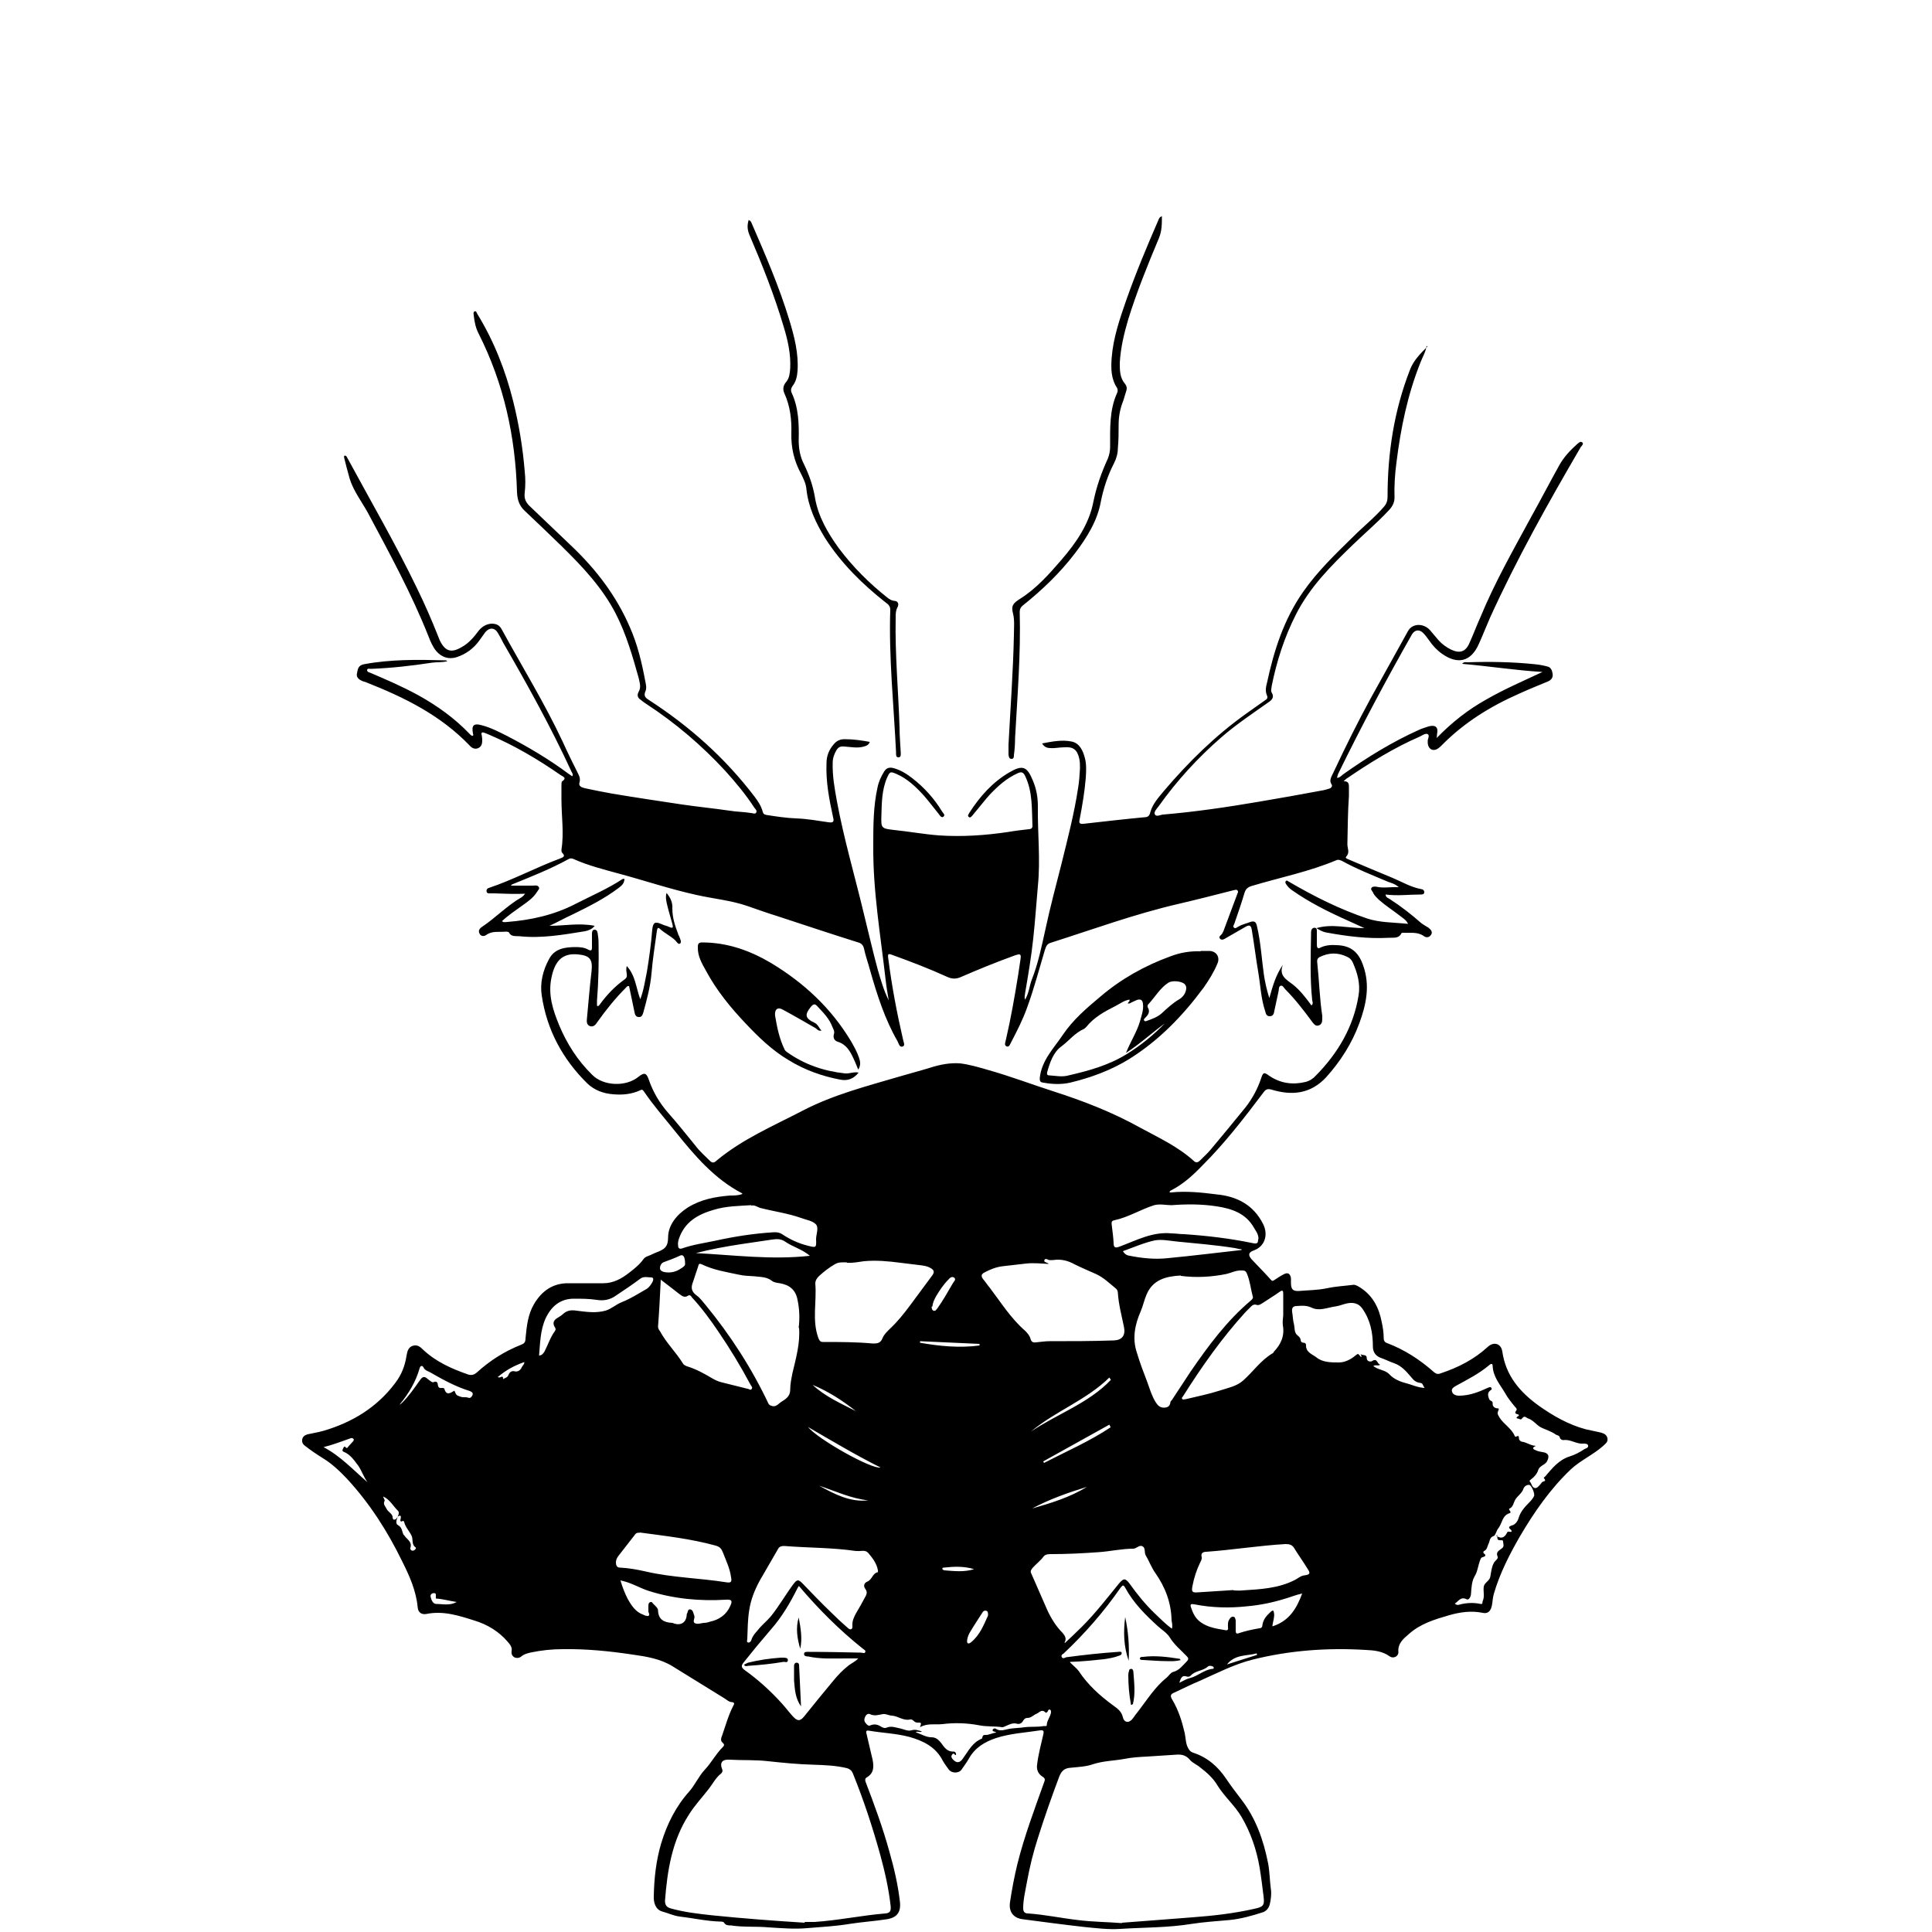 <svg viewBox="0 0 50 50" xmlns="http://www.w3.org/2000/svg" id="_レイヤー_1"><path d="m36.92,8.95c-.02.15-.1.28-.15.41-.34.84-.52,1.72-.63,2.61-.04.3-.06.61-.05.91,0,.14-.07.25-.16.34-.29.31-.61.58-.92.88-.56.54-1.11,1.09-1.47,1.8-.3.59-.5,1.21-.63,1.86,0,.05-.03.11,0,.16.08.13,0,.2-.09.26-.41.29-.83.57-1.21.9-.61.53-1.15,1.12-1.62,1.78-.05.07-.14.15-.1.22.04.07.15,0,.22,0,.82-.07,1.64-.19,2.46-.33.54-.09,1.09-.19,1.63-.29.07-.01.13-.03.2-.05.06-.02.09-.07.06-.11-.07-.11,0-.2.04-.29.31-.66.63-1.31.98-1.95.32-.58.64-1.15.96-1.73.11-.2.4-.21.57-.02.07.08.14.17.22.26.09.1.2.18.32.24.23.11.38.06.48-.17.1-.22.18-.44.28-.66.37-.9.85-1.74,1.31-2.59.25-.45.49-.91.74-1.36.12-.21.28-.38.46-.54.04-.03.08-.08.13-.04.04.04-.01.08-.04.12-.84,1.44-1.66,2.9-2.35,4.42-.1.23-.19.46-.29.68-.2.45-.54.54-.95.25-.13-.09-.24-.21-.33-.34-.05-.07-.1-.14-.16-.2-.1-.1-.22-.08-.29.04-.67,1.18-1.31,2.38-1.91,3.61-.01.03-.02.06-.03.1.07,0,.11-.05.16-.09.62-.44,1.27-.84,1.96-1.15.08-.04.17-.06.25-.09.18-.05.26.02.22.2,0,.02,0,.04-.01.1.4-.41.82-.74,1.29-1,.47-.27.96-.48,1.45-.71-.69-.04-1.38-.15-2.08-.21.05-.06.1-.04.14-.04.58-.02,1.16-.01,1.74.05.11.01.22.03.33.06.09.02.12.11.13.18.02.1-.03.17-.13.21-.24.1-.49.2-.73.31-.75.33-1.43.75-2.01,1.34-.03.03-.05.05-.08.07-.13.1-.26.04-.28-.12,0-.02,0-.04,0-.05-.01-.06.06-.15,0-.19-.06-.03-.14.03-.2.06-.67.29-1.3.68-1.9,1.09-.02.01-.04.04-.08.07.13-.01.14.07.14.14,0,.08,0,.16,0,.24-.03.42-.03.83-.04,1.25,0,.11.07.21-.03.32-.04.04.04.06.08.08.37.16.74.31,1.12.47.24.1.47.24.74.29.04,0,.08.03.08.08,0,.06-.06.06-.1.06-.3,0-.6.04-.9,0,0,.08.07.09.11.12.28.18.55.39.8.61.06.05.14.09.2.13.06.05.12.11.06.19-.05.07-.13.07-.19.02-.16-.11-.35-.07-.52-.08-.02,0-.04,0-.05.01-.07.15-.21.11-.33.12-.55.03-1.09-.04-1.63-.14-.09-.02-.16-.06-.24-.11.4-.12.8,0,1.24,0-.18-.08-.32-.15-.46-.21-.49-.22-.97-.46-1.41-.77-.06-.04-.11-.09-.15-.15-.02-.03-.04-.06-.01-.09.03-.03.05.01.08.02.65.38,1.31.71,2.02.95.33.11.69.1,1.06.14-.05-.11-.14-.15-.21-.21-.18-.14-.37-.26-.54-.41-.06-.06-.13-.12-.16-.2-.02-.04-.07-.07-.03-.12.03-.03.08-.03.13-.02.18.04.35,0,.57.01-.1-.09-.2-.11-.28-.14-.4-.17-.81-.33-1.19-.54-.05-.02-.09-.04-.14-.02-.71.3-1.47.45-2.2.67-.1.03-.15.08-.18.17-.08.27-.17.53-.26.79-.01.04-.06.09-.01.12.03.03.07-.01.11-.03.1-.06.21-.08.31-.12.12-.04.15.02.17.11.1.42.12.84.18,1.26.03.19.07.38.14.6.09-.32.17-.6.35-.86-.11.28.09.38.26.51.19.15.34.35.48.54.05-.04.03-.09.02-.13-.06-.57-.04-1.14-.03-1.71,0-.02,0-.04,0-.05,0-.05.02-.12.09-.12.07,0,.06.07.06.12,0,.11,0,.22,0,.32,0,.07.02.12.1.07.13-.06.27-.07.41-.06.37.01.57.18.69.53.18.51.08,1-.1,1.49-.19.52-.49.99-.86,1.4-.4.43-.88.48-1.41.32-.11-.03-.15-.01-.21.07-.49.65-.99,1.3-1.57,1.88-.25.26-.51.5-.83.66-.01,0-.02.02-.03.03,0,0,0,0,0,.02.01,0,.02,0,.04,0,.39-.04.78,0,1.17.05.53.05.96.27,1.21.77.14.28.04.58-.24.68-.14.05-.16.12-.05.24.16.17.33.34.49.52.04.05.07.02.1,0,.08-.05.15-.1.23-.14.11-.06.17-.02.19.1,0,.04,0,.07,0,.11,0,.17.04.23.21.22.24-.02.48-.02.72-.07.23-.05.46-.06.69-.09.06,0,.12.04.17.07.33.21.49.53.56.9.03.14.05.27.05.41,0,.07.03.11.09.13.45.17.85.43,1.21.75.06.05.11.06.18.03.45-.15.86-.36,1.21-.68.16-.15.35-.09.38.12.09.62.45,1.04.93,1.39.38.27.78.5,1.23.62.12.03.25.05.37.08.08.02.17.05.19.15.02.1-.05.14-.11.2-.26.23-.58.37-.83.6-.54.51-.96,1.12-1.33,1.75-.27.47-.52.96-.67,1.48-.03.1-.03.2-.05.3-.03.15-.11.22-.24.19-.29-.06-.58-.02-.86.06-.38.11-.75.22-1.05.49-.14.12-.29.24-.27.47,0,.11-.13.17-.22.11-.19-.14-.41-.16-.63-.17-.98-.06-1.96.01-2.92.25-.48.12-.92.35-1.37.55-.22.09-.43.2-.65.3-.1.04-.13.08-.06.19.16.27.25.56.32.86.03.14.02.28.1.41.03.05.06.08.12.1.37.12.64.36.85.67.12.18.25.35.38.52.39.5.59,1.07.71,1.68.04.22.04.44.07.66.02.13,0,.27-.03.4-.03.1-.09.17-.18.2-.28.09-.56.17-.86.2-.33.03-.66.05-.98.1-.61.1-1.23.09-1.85.13-.31.02-.62-.02-.93-.05-.53-.06-1.06-.13-1.59-.2-.25-.03-.37-.2-.33-.45.05-.33.11-.65.19-.98.18-.72.44-1.41.69-2.11.03-.07.03-.11-.04-.15-.11-.07-.16-.18-.14-.31.03-.26.1-.52.16-.78.01-.06.03-.12-.07-.11-.39.06-.78.08-1.15.2-.3.1-.55.25-.71.54-.05.09-.12.18-.18.27-.07.11-.26.11-.34,0-.05-.07-.11-.15-.15-.22-.18-.36-.51-.52-.87-.62-.34-.09-.69-.1-1.04-.16-.1-.02-.07.05-.06.1.05.21.1.43.15.64.04.19.04.36-.15.47-.05.03-.04.07-.03.11.23.6.45,1.2.62,1.82.12.42.22.85.27,1.29.03.27-.08.41-.34.45-.32.05-.64.07-.96.12-.36.06-.73.08-1.1.11-.33.03-.66,0-1-.02-.32-.03-.65,0-.97-.05-.07,0-.14,0-.18-.07-.02-.03-.06-.03-.1-.03-.36-.01-.7-.09-1.05-.13-.16-.02-.3-.09-.45-.13-.18-.05-.23-.24-.22-.41.01-.46.06-.91.19-1.35.15-.5.38-.96.73-1.35.15-.17.24-.39.4-.56.17-.18.28-.4.46-.58.04-.04.06-.07,0-.12-.06-.05-.04-.12-.01-.19.09-.26.16-.52.29-.77.03-.05.03-.08-.04-.09-.07,0-.12-.05-.18-.09-.45-.28-.91-.56-1.36-.84-.31-.19-.67-.25-1.03-.3-.6-.09-1.2-.15-1.81-.14-.28,0-.56.03-.84.09-.08.02-.16.04-.23.1-.05.04-.12.05-.18.02-.06-.04-.08-.09-.07-.16.02-.1-.04-.17-.1-.24-.23-.27-.53-.45-.86-.55-.41-.13-.81-.26-1.25-.17-.12.02-.21-.04-.22-.17-.04-.43-.21-.81-.4-1.19-.38-.78-.84-1.5-1.43-2.14-.19-.2-.39-.39-.62-.53-.16-.1-.31-.2-.45-.31-.06-.04-.1-.09-.09-.17.01-.08.07-.12.14-.14.13-.03.27-.05.41-.09.75-.22,1.39-.61,1.86-1.24.16-.21.25-.44.29-.7.02-.11.04-.22.16-.26.12-.04.2.03.27.1.33.31.73.49,1.16.64.09.03.16.01.23-.05.34-.31.72-.55,1.15-.72.08-.03.11-.07.11-.16.03-.31.06-.62.22-.89.2-.34.49-.55.91-.54.3,0,.59,0,.89,0,.25,0,.47-.12.66-.27.13-.1.27-.21.37-.35.03-.04.06-.06.11-.08.09-.03.17-.08.26-.11.17-.07.27-.13.27-.37,0-.33.23-.6.51-.78.34-.21.71-.28,1.1-.31.1,0,.21,0,.31-.04,0,0,0-.02-.01-.02-.71-.37-1.22-.97-1.71-1.58-.28-.35-.58-.69-.83-1.06-.03-.04-.05-.05-.1-.02-.22.1-.45.12-.69.1-.25-.02-.48-.1-.67-.28-.64-.63-1.05-1.39-1.18-2.28-.05-.32.03-.65.19-.94.14-.27.41-.31.69-.31.11,0,.23.01.33.07.08.04.09,0,.09-.06,0-.11,0-.22,0-.34,0-.05,0-.11.06-.12.08,0,.08.06.09.11.01.07.02.14.02.21.01.51,0,1.02-.04,1.52,0,.04,0,.09,0,.13.04.02.05-.01.07-.03.18-.25.39-.47.64-.65.06-.04.07-.08.06-.15-.01-.06-.02-.12,0-.2.23.25.24.57.35.86.09-.23.12-.47.17-.7.06-.36.11-.73.14-1.1.02-.19.07-.22.25-.14.06.03.13.04.19.07.11.05.1,0,.08-.08-.05-.19-.11-.37-.15-.56-.01-.07-.03-.14,0-.24.11.13.16.26.15.4,0,.24.07.45.15.66,0,.03.03.05.03.07.02.06.07.14.02.18-.05.03-.09-.05-.13-.09-.12-.11-.27-.18-.39-.29-.06-.06-.07,0-.08.05-.05.37-.11.74-.14,1.11-.03.34-.12.67-.21,1-.02.06-.04.13-.12.12-.08,0-.1-.07-.11-.13-.05-.22-.09-.45-.14-.67-.05-.01-.07.03-.09.05-.27.27-.51.57-.73.88-.04.06-.09.13-.18.11-.1-.03-.1-.12-.09-.2.04-.41.07-.82.12-1.23.03-.3-.04-.4-.35-.43-.4-.04-.6.16-.69.61-.09.44.04.83.2,1.22.2.48.48.92.86,1.29.29.29.87.31,1.19.05.15-.12.21-.11.27.07.11.32.28.61.51.87.24.27.46.55.69.83.11.15.25.27.38.4.06.06.11.06.17,0,.67-.56,1.47-.9,2.24-1.3.79-.41,1.65-.63,2.5-.88.27-.08.54-.15.8-.23.25-.08.51-.13.77-.11.24.03.48.1.72.17.57.16,1.12.37,1.68.55.78.25,1.53.54,2.25.94.48.26.98.49,1.39.86.06.06.11.05.17-.01.1-.1.2-.19.29-.3.3-.36.6-.72.89-1.08.17-.22.3-.46.39-.72.06-.19.08-.19.23-.08.29.19.6.23.93.15.11-.03.2-.09.27-.17.57-.58.97-1.26,1.1-2.07.05-.3-.03-.58-.15-.85-.03-.07-.08-.12-.15-.15-.23-.11-.46-.11-.69,0-.07.03-.09.08-.08.15.05.46.06.92.13,1.38,0,.03,0,.06,0,.09,0,.07-.02.14-.1.16-.07.02-.11-.03-.15-.08-.22-.3-.45-.6-.71-.86-.03-.03-.06-.1-.11-.09-.06.01-.05.09-.06.14-.04.17-.07.34-.11.51-.01.07-.03.14-.12.14-.09,0-.1-.07-.12-.14-.11-.33-.12-.68-.18-1.02-.06-.35-.1-.7-.16-1.05-.02-.15-.06-.17-.19-.09-.16.09-.31.18-.47.27-.05.03-.12.08-.17.02-.04-.06.04-.09.06-.13.02-.04.04-.07.05-.11.11-.3.23-.61.34-.91.01-.03.04-.07,0-.1-.03-.03-.07,0-.1,0-.47.12-.94.24-1.41.35-1.13.26-2.22.66-3.32,1.01-.1.03-.12.1-.15.19-.15.5-.28,1-.46,1.49-.11.31-.26.6-.41.89-.03.05-.05.14-.12.11-.07-.03-.03-.11-.02-.16.13-.56.23-1.13.32-1.69.02-.13.04-.27.06-.4.02-.14,0-.15-.13-.11-.47.17-.94.36-1.4.56-.13.06-.24.06-.37,0-.46-.21-.93-.39-1.4-.56-.13-.05-.14-.04-.12.1.09.7.22,1.39.38,2.08.01.06.06.15,0,.18-.09.04-.11-.07-.14-.13-.33-.57-.53-1.2-.71-1.83-.05-.19-.12-.38-.16-.57-.02-.09-.07-.14-.15-.16-.7-.22-1.39-.45-2.09-.68-.26-.08-.51-.17-.77-.26-.43-.15-.89-.19-1.33-.29-.68-.15-1.33-.37-2-.55-.4-.11-.8-.21-1.18-.38-.04-.02-.08-.02-.12,0-.47.26-.98.46-1.47.66,0,0-.01.01-.03.03.19,0,.37,0,.56,0,.06,0,.12-.02.16.03.04.05-.02.09-.04.13-.1.16-.25.26-.39.36-.18.13-.36.25-.52.4.05.04.09.02.14.02.62-.05,1.21-.18,1.77-.47.41-.21.83-.39,1.21-.64.01,0,.02,0,.05-.01,0,.12-.07.18-.15.24-.37.28-.79.49-1.2.69-.2.09-.39.2-.59.29.39,0,.77-.08,1.17,0-.07.09-.16.12-.25.14-.56.09-1.12.19-1.69.13-.11-.01-.22.02-.28-.1,0-.01-.05-.02-.07-.02-.18.02-.36-.03-.52.09-.06.04-.14.03-.17-.04-.04-.07,0-.13.06-.17.36-.24.66-.56,1.03-.77.03-.02.06-.05.09-.09-.27.01-.54,0-.8-.01-.04,0-.08,0-.12,0-.04,0-.07,0-.08-.06,0-.04.02-.07.06-.08.63-.21,1.22-.53,1.84-.76.07-.03.16-.05.06-.15-.02-.02-.02-.05-.02-.08.07-.43,0-.87,0-1.3,0-.12,0-.24,0-.36,0-.04,0-.1.02-.11.13-.09.02-.12-.04-.16-.59-.41-1.2-.77-1.86-1.05-.03-.01-.07-.03-.1-.04-.07-.03-.11-.02-.08.07,0,.03.01.06.01.09,0,.09,0,.18-.1.23-.09.04-.17,0-.23-.07-.75-.78-1.68-1.24-2.67-1.63-.03-.01-.06-.02-.09-.03-.1-.04-.18-.1-.15-.21.02-.09.02-.2.18-.23.7-.13,1.4-.12,2.11-.1.01,0,.02,0,.05.02-.14.04-.27.02-.4.04-.52.08-1.05.14-1.58.16-.04,0-.09-.02-.1.03,0,.05.05.06.08.07.42.18.84.36,1.24.58.49.27.95.6,1.34,1.01.02.02.03.03.05.04,0,0,.02,0,.03,0,.02-.02,0-.04,0-.06-.04-.21.02-.27.23-.21.23.06.44.17.64.27.56.29,1.1.61,1.61.99.03.02.06.04.09.06.03-.05,0-.08-.02-.12-.53-1.15-1.14-2.25-1.77-3.34-.04-.08-.08-.16-.13-.24-.08-.15-.22-.16-.33-.03-.05.07-.1.14-.15.21-.15.21-.35.36-.6.44-.2.06-.38,0-.52-.16-.09-.11-.15-.25-.2-.38-.44-1.11-1.01-2.15-1.57-3.2-.16-.29-.37-.56-.47-.88-.05-.18-.1-.36-.14-.53,0-.02-.02-.05.01-.07.05,0,.06.05.08.08.6,1.11,1.24,2.21,1.79,3.35.2.41.38.82.55,1.25.01.03.03.07.04.1.14.29.3.34.58.17.18-.1.31-.26.43-.42.09-.11.2-.17.33-.18.11,0,.2.03.26.14.53.97,1.11,1.91,1.58,2.91.13.29.27.57.41.85.03.06.05.12.03.2-.04.11.06.14.14.16.24.05.48.1.71.14.6.1,1.2.19,1.8.28.41.06.82.1,1.23.16.18.03.37.03.55.06.05,0,.11.04.14-.01.03-.05-.02-.09-.05-.13-.22-.34-.48-.65-.75-.95-.61-.66-1.29-1.24-2.04-1.73-.05-.03-.1-.07-.15-.11-.08-.05-.1-.12-.05-.21.07-.12.02-.24,0-.35-.16-.57-.32-1.13-.59-1.66-.35-.68-.86-1.22-1.4-1.75-.32-.31-.64-.62-.96-.92-.14-.13-.19-.28-.2-.48-.04-1.44-.34-2.81-.99-4.1-.08-.15-.11-.31-.13-.48,0-.03-.02-.08.02-.1.05-.02.05.03.07.06.43.7.73,1.46.93,2.26.15.6.25,1.21.3,1.82.02.18.02.37,0,.55-.02.14.02.24.12.34.37.35.73.7,1.1,1.05.63.6,1.15,1.28,1.5,2.09.2.45.31.92.4,1.4.02.09.04.19,0,.27-.05.12.02.17.1.22,1.05.68,1.97,1.5,2.73,2.5.09.12.17.24.21.39.01.05.04.07.09.08.26.04.51.08.78.09.28.01.55.06.83.1.13.02.15-.02.12-.13-.1-.46-.19-.92-.17-1.4,0-.18.06-.34.18-.48.08-.1.17-.14.29-.14.22,0,.43.03.65.07-.03.08-.08.1-.15.12-.17.05-.34.01-.51,0-.09-.01-.15.01-.2.09-.06.1-.1.21-.1.33-.01.34.05.67.11,1,.18.97.46,1.92.69,2.88.12.48.23.97.36,1.45.08.28.16.56.29.82-.03-.18-.06-.35-.08-.53-.13-1.15-.33-2.3-.32-3.47,0-.51,0-1.02.11-1.51.03-.15.09-.28.17-.41.06-.1.14-.12.25-.09.18.05.34.15.48.26.31.24.57.53.77.86.02.04.1.09.03.14-.05.03-.09-.04-.12-.08-.13-.16-.25-.32-.38-.47-.21-.23-.43-.44-.71-.56-.16-.07-.17-.06-.24.09-.14.32-.14.66-.15.99-.01.33,0,.33.33.37.39.04.77.11,1.16.14.6.04,1.2,0,1.8-.09.17-.03.35-.05.52-.07.05,0,.1-.02.1-.08-.02-.44.01-.88-.19-1.3-.05-.1-.1-.11-.19-.07-.29.13-.51.33-.72.55-.11.12-.21.25-.31.37-.05.06-.09.11-.14.17-.03.03-.06.08-.1.04-.04-.03,0-.07.02-.11.27-.42.6-.79,1.03-1.04.34-.2.46-.16.61.21.09.21.13.43.13.66-.01.69.07,1.38,0,2.07-.04.45-.07.9-.12,1.36-.05.47-.13.94-.21,1.41,0,.05-.03.1,0,.17.1-.17.11-.35.17-.51.17-.43.26-.88.36-1.33.12-.56.27-1.12.41-1.67.16-.65.33-1.3.43-1.96.03-.17.04-.35.05-.52,0-.08,0-.17-.02-.25-.05-.23-.16-.31-.39-.29-.12,0-.24.03-.36.02-.08,0-.16-.03-.21-.12.26-.05.51-.1.76-.05.21.04.3.24.35.44.04.16.03.33.02.5-.03.36-.09.72-.16,1.08-.02.09,0,.12.1.11.53-.06,1.05-.12,1.58-.17.09,0,.13-.04.15-.13.06-.22.22-.39.36-.56.63-.74,1.32-1.42,2.12-1.99.16-.11.32-.23.48-.34.05-.03.09-.06.06-.13-.05-.11-.03-.22,0-.33.18-.84.44-1.65.94-2.36.37-.53.84-.98,1.3-1.43.26-.26.55-.49.79-.77.07-.08.09-.16.09-.26,0-1.13.17-2.23.58-3.28.09-.24.27-.42.45-.6Zm-26.63,30.31c-.03.07-.06.18.01.21.11.06.1.16.14.24.01.02.03.03.04.05.07.09.19.15.14.3-.01.03.02.08.07.07.04,0,.09-.06.07-.08-.12-.08-.06-.21-.11-.31-.06-.12-.16-.22-.19-.35,0-.01-.03-.04-.03-.03-.09.05-.07-.03-.06-.06.02-.1-.03-.08-.08-.05.03-.05.05-.12,0-.16-.12-.12-.2-.28-.37-.36,0,.05.05.08.03.12-.04.08.02.13.05.19.04.09.14.12.16.21,0,.03,0,.07.04.08.04,0,.06-.03.08-.06Zm18.75,10.5c.62-.05,1.22-.09,1.82-.14.54-.04,1.07-.1,1.6-.22.24-.05.27-.09.24-.33-.03-.24-.06-.49-.1-.73-.08-.47-.23-.91-.47-1.32-.17-.29-.44-.52-.62-.81-.11-.19-.28-.34-.45-.47-.08-.07-.19-.11-.26-.19-.1-.12-.21-.15-.35-.14-.25.02-.51.03-.77.05-.19.01-.38.02-.58.06-.27.05-.55.05-.82.14-.17.06-.38.07-.58.09-.14.01-.22.07-.28.21-.2.53-.39,1.07-.56,1.61-.12.37-.21.74-.28,1.12-.04.23-.1.46-.1.69,0,.09.03.14.13.14.43.03.85.12,1.28.17.39.05.78.05,1.14.08Zm-8.22-.02c.09,0,.17,0,.26,0,.61-.04,1.22-.17,1.83-.22.13-.01.15-.07.14-.19-.05-.45-.15-.89-.27-1.33-.2-.72-.43-1.42-.71-2.11-.03-.07-.08-.11-.15-.13-.29-.07-.58-.08-.88-.09-.39-.01-.78-.05-1.16-.09-.34-.04-.67-.02-1.01-.04-.18-.01-.25.08-.18.25.02.05,0,.08-.03.11-.14.11-.21.26-.32.4-.17.22-.36.42-.51.66-.44.68-.56,1.45-.62,2.23,0,.11.04.17.15.2.36.1.72.14,1.09.18.79.08,1.58.14,2.38.19Zm9.74-16.73c-.39.02-.73.11-.89.5-.06.14-.09.29-.15.43-.15.34-.22.7-.1,1.06.08.27.18.53.28.79.06.17.11.34.21.5.05.08.11.14.21.14.1,0,.16-.04.17-.14,0-.02.02-.04.04-.06.16-.24.32-.49.48-.73.46-.67.94-1.32,1.57-1.85.03-.03.06-.06.04-.1-.05-.19-.07-.4-.15-.59-.03-.07-.06-.08-.13-.08-.15-.01-.27.06-.4.09-.39.08-.79.1-1.18.05Zm-3.43-.3c-.19-.01-.38-.03-.57-.01-.2.02-.41.05-.61.07-.17.02-.32.08-.47.16-.08.04-.1.09-.04.17.06.07.11.15.17.22.29.38.55.8.92,1.12.06.06.12.13.14.21.02.08.07.1.14.09.12-.01.23-.03.35-.03.56,0,1.11,0,1.67-.02.21-.01.3-.13.26-.34-.06-.29-.14-.59-.16-.89,0-.05-.02-.09-.06-.12-.16-.13-.31-.28-.51-.37-.18-.08-.37-.16-.55-.25-.18-.1-.36-.14-.55-.11-.05,0-.1.01-.14-.01-.03-.02-.08-.03-.09.01-.02.05.03.05.06.07.02,0,.03.02.05.02Zm-6.46,1.65c.03-.25.02-.48-.03-.72-.05-.27-.22-.39-.46-.43-.07-.01-.15-.02-.2-.06-.14-.11-.3-.1-.46-.12-.13-.01-.26-.01-.39-.04-.33-.07-.66-.12-.97-.27-.07-.03-.08,0-.09.05-.05.14-.09.28-.14.42-.05.13-.04.23.09.33.09.06.16.16.23.24.65.79,1.2,1.64,1.64,2.57.02.03.04.04.07.05.12.05.18-.05.26-.1.11-.07.23-.14.23-.31,0-.15.03-.29.06-.44.09-.38.2-.77.17-1.16Zm7.03,8.67c.09.09.17.15.22.22.23.35.54.63.88.88.11.08.22.15.26.31.03.15.17.16.26.03.05-.07.1-.14.15-.2.23-.3.43-.62.73-.86.05-.04.09-.12.16-.14.16-.04.25-.17.36-.28.04-.04.04-.08,0-.12-.15-.16-.33-.3-.45-.5-.07-.11-.2-.19-.3-.28-.33-.3-.64-.61-.85-1-.05-.09-.07-.06-.12,0-.43.62-.92,1.18-1.47,1.7-.03.02-.08.04-.05.1.03.04.07.02.11,0,.45-.06.9-.11,1.35-.14.03,0,.08-.02.09.03,0,.04-.03.06-.07.07-.13.05-.26.07-.39.09-.28.03-.57.06-.88.07Zm-5.79-10.36c-.1,0-.2-.01-.29.04-.16.09-.3.2-.43.32-.05.05-.09.11-.09.19.04.47-.09.95.08,1.41.03.07.05.1.12.1.43,0,.86,0,1.29.04.12,0,.2-.01.25-.14.04-.1.13-.18.21-.26.18-.17.34-.37.49-.57.19-.26.38-.51.57-.77.09-.11.07-.17-.06-.23-.06-.03-.12-.04-.18-.05-.19-.02-.38-.05-.57-.07-.31-.04-.62-.07-.94-.04-.15.02-.29.05-.44.04Zm5.65,9.85c.15-.14.3-.28.44-.42.35-.35.65-.74.96-1.12.12-.14.16-.14.27,0,.2.28.41.54.66.78.14.13.28.28.44.39.02-.09,0-.15-.01-.22-.01-.45-.16-.85-.42-1.22-.1-.14-.16-.31-.25-.46-.04-.07,0-.19-.08-.23-.08-.05-.16.06-.24.06-.3,0-.6.07-.9.09-.41.03-.81.05-1.22.05-.07,0-.15,0-.2.06-.08.11-.19.19-.28.29-.03.04-.07.08-.05.13.14.32.28.64.42.96.1.22.23.43.4.6.06.07.11.15.05.25Zm-6.88-1.48s-.03.04-.04.06c-.19.38-.4.74-.68,1.06-.25.29-.49.58-.72.87-.06.08-.06.12.03.19.35.25.67.54.96.86.1.11.19.23.29.34.12.13.19.13.3-.01.25-.31.5-.62.76-.93.11-.13.22-.25.36-.36.08-.07.19-.11.27-.2-.11,0-.21,0-.31,0-.33,0-.66.02-.98-.05-.05,0-.12-.01-.11-.07,0-.06.08-.05.12-.05.45,0,.9.01,1.35.02.04,0,.09.03.11-.01.03-.05-.04-.07-.07-.1-.6-.48-1.14-1.02-1.64-1.61Zm-.38-1.03c-.05,0-.12,0-.16.07-.16.28-.32.55-.48.83-.13.24-.23.49-.27.76-.04.24-.04.49-.05.74,0,.04-.03.09.03.1.04,0,.07-.04.08-.08.03-.1.1-.17.16-.24.1-.13.23-.23.34-.36.21-.26.38-.56.58-.83.1-.13.13-.13.24-.02.24.25.48.5.73.74.14.14.29.28.44.41.06.06.13.05.12-.05-.01-.13.04-.23.1-.34.08-.13.15-.26.22-.39.04-.07.08-.14.02-.22-.07-.09-.03-.17.05-.2.12-.05.13-.21.26-.24.02,0,.01-.03.01-.05-.03-.18-.14-.32-.25-.45-.08-.09-.19-.04-.28-.05-.01,0-.03,0-.04,0-.61-.09-1.22-.08-1.85-.13Zm12.91-5.96s0,0,0,0c0-.19,0-.38,0-.57,0-.08-.02-.1-.09-.05-.14.1-.29.19-.44.29-.05.03-.1.07-.16.05-.06-.02-.1,0-.14.04-.05.05-.1.1-.15.15-.61.67-1.13,1.41-1.61,2.17-.02.03-.05.05-.02.08.02.02.06,0,.09,0,.29-.07.59-.13.87-.22.21-.07.44-.11.61-.26.26-.23.46-.53.77-.71.01,0,.02-.03.03-.04.18-.19.28-.41.23-.68-.01-.08,0-.17.01-.26Zm-16.11-.92c-.02.42-.04.81-.07,1.2,0,.05.02.08.05.12.16.3.41.54.59.83.02.04.06.06.11.08.23.07.45.19.65.31.07.04.15.08.23.1.23.06.45.11.68.17.04,0,.08.05.11.01.04-.04-.01-.08-.03-.12-.25-.47-.53-.93-.83-1.37-.21-.31-.43-.61-.68-.88-.02-.03-.05-.08-.1-.05-.1.07-.17,0-.24-.05-.15-.12-.3-.23-.48-.37Zm14.82,8.03h0c.08,0,.15.01.23,0,.46-.03.93-.05,1.36-.27.08-.04.15-.11.25-.12.14-.02.16-.05.08-.17-.11-.18-.24-.36-.35-.54-.05-.08-.12-.1-.22-.1-.69.04-1.36.15-2.05.2-.09,0-.15.04-.12.14.01.06-.03.11-.05.16-.09.19-.15.38-.19.59-.03.15,0,.17.14.16.31-.02.62-.04.93-.06Zm3.61-5.82c.12.12.31.1.43.23.11.12.28.19.44.23.15.04.29.11.47.12-.05-.06-.04-.12-.11-.13-.1-.01-.17-.06-.23-.14-.13-.15-.25-.3-.45-.37-.12-.04-.23-.1-.35-.14-.13-.05-.2-.15-.2-.29,0-.35-.06-.68-.27-.98-.07-.1-.15-.14-.26-.15-.16-.01-.29.07-.44.09-.21.03-.42.13-.62.03-.13-.06-.25-.05-.38-.04-.11,0-.13.06-.12.15.02.11.02.23.05.33.02.09,0,.21.09.28.04.03.07.06.08.11,0,.04.02.08.08.08.04,0,.06.03.06.06-.01.19.17.24.27.32.16.13.38.13.58.13.16,0,.31-.08.43-.18.07-.06.07-.04.11,0,.01.02.02.04.05.03-.01-.02-.02-.05-.03-.07.04.05.16,0,.16.1,0,.11.11.1.13.09.15-.1.13.06.22.09-.07.04-.12-.01-.17.03Zm-2.96-3.27c0-.14-.07-.21-.12-.3-.21-.37-.57-.49-.96-.55-.39-.06-.78-.06-1.17-.03-.15,0-.3-.04-.45,0-.35.11-.66.31-1.03.39-.06.01-.08.04-.07.11.02.16.04.31.05.47,0,.12.03.15.16.1.43-.16.85-.39,1.34-.34.11,0,.21.02.32.02.6.04,1.19.11,1.77.23.13.03.15,0,.15-.1Zm-16.01,7.6c-.05-.01-.1,0-.13.05-.14.18-.28.36-.42.54-.04.05-.07.11-.07.17,0,.08.02.14.11.14.22.01.44.05.66.1.69.16,1.4.17,2.09.28.13.02.14-.02.12-.13-.03-.23-.13-.43-.21-.64-.04-.1-.08-.15-.19-.18-.65-.18-1.31-.25-1.97-.34Zm2.88-8.48c-.31.02-.64.02-.97.12-.41.12-.75.31-.9.75-.02.06-.03.12-.02.18,0,.06.03.09.1.07.28-.1.58-.14.86-.2.5-.11,1.01-.19,1.53-.22.08,0,.14.01.2.05.21.14.43.24.67.3.21.05.22.06.21-.17,0-.13.08-.3-.01-.39-.09-.09-.25-.11-.38-.16-.34-.12-.71-.17-1.06-.26-.07-.02-.13-.08-.23-.06Zm19.35,5.28c-.05.12-.04.11.02.22.11.17.31.28.39.47,0,.01.02.03.04.02.06-.04.07,0,.07.04,0,.05.04.08.07.09.12.01.22.1.37.11-.1.04-.09.08-.01.11.06.03.12.04.18.05.16.02.19.11.11.25-.06.09-.18.1-.22.21-.03.1-.1.18-.18.24-.02.02-.06.04-.04.06.05.05.05.15.13.17.06.01.1-.05.14-.09.02-.02.04-.06.06-.07.05-.02.1-.02.04-.09-.02-.02.01-.03.03-.05.18-.21.35-.43.64-.52.13-.04.26-.11.38-.19.04-.02.1-.03.09-.09-.01-.05-.08-.05-.12-.05-.18.02-.34-.12-.52-.09-.03,0-.08-.02-.09-.06-.01-.06-.06-.06-.1-.08-.11-.08-.24-.12-.35-.17-.15-.06-.22-.2-.37-.25-.06-.02-.09-.09-.16,0-.03.05-.08,0-.12,0-.02,0-.03-.03-.01-.04.1-.06.03-.06-.02-.08-.03-.01-.03-.04-.01-.07.04-.05.02-.07-.02-.11-.09-.11-.19-.23-.26-.36-.13-.22-.31-.42-.32-.7,0-.08-.06-.05-.09-.02-.26.22-.56.37-.85.53-.07.04-.14.08-.11.16.02.07.1.1.18.1.28,0,.52-.1.76-.21.03-.01.05-.02.07,0,.02.02.02.05,0,.06-.1.06-.09.14-.05.24.02.05.09.04.09.1-.01.1.06.14.15.14Zm-13,8.38c-.04-.06-.11-.02-.1-.08,0-.03.06-.05.08-.03.12.08.24.02.36,0,.13-.02.27-.02.39-.04.16-.02.33,0,.49-.03.03,0,.08.01.08-.02,0-.12.09-.21.11-.33,0-.03,0-.06-.02-.07-.03-.02-.05,0-.06.03-.01.02-.04.06-.06.04-.1-.1-.16,0-.23.03-.08.03-.14.11-.24.11-.05,0-.08.02-.11.07-.03.06-.09.1-.16.08-.11-.03-.2.02-.29.06-.03.01-.06.03-.09.03-.2-.03-.41-.01-.6-.05-.32-.06-.64-.07-.95-.03-.19.02-.39-.03-.58.08.04-.12.04-.12-.07-.12-.04,0-.07-.02-.09-.04-.03-.03-.06-.05-.1-.04-.17.04-.31-.09-.47-.1-.07,0-.15-.05-.23-.04-.11.02-.22.06-.34,0-.05-.02-.1.02-.12.07-.03.06-.03.12.02.17.03.04.07.08.12.05.1-.04.19-.02.28.04.05.03.1.04.14.02.12-.05.23,0,.34.02.1.02.2.08.3.05.1-.03.17,0,.27.03-.06.04-.11-.02-.16.02.14.05.27.13.4.13.13,0,.19.07.25.14.09.12.16.24.33.23.04,0,.07.04.06.09-.04.01-.05-.08-.1-.01-.03.04-.02.07.01.11.1.12.19.11.27-.01.14-.19.24-.41.48-.51.02,0,.02-.04.03-.06.01-.03.03-.04.06-.04.11.01.19-.06.31-.06Zm-9.73-3.94c.05.17.11.32.18.46.1.18.21.35.41.42.04.02.1.04.13.03.05-.03,0-.08,0-.12,0-.04,0-.09,0-.13,0-.04,0-.1.06-.11.04-.01.05.04.08.06.05.05.11.1.11.16.01.24.16.31.37.32.02,0,.04.02.06.02.16.05.29-.03.31-.2,0-.03,0-.05.02-.08.01-.04.02-.09.06-.09.05,0,.08.04.09.08.01.03.02.06.03.09.02.06-.06.16.02.19.06.03.15,0,.22-.01.05,0,.11-.01.16-.03.24-.05.43-.18.53-.41.06-.13.04-.17-.11-.16-.68.04-1.35-.02-2.01-.23-.24-.08-.46-.22-.73-.27Zm16.87,1.18c.44-.14.63-.47.77-.85-.15.03-.29.09-.43.13-.32.1-.65.17-.99.2-.46.05-.91.04-1.37-.05-.06-.01-.12-.02-.09.07.05.15.11.29.25.39.19.14.42.17.65.21.06.01.07-.03.06-.07,0-.07-.01-.14.03-.2.02-.04.05-.08.1-.08.06,0,.06.06.07.1,0,.09,0,.18,0,.27,0,.05.02.08.07.06.18-.06.36-.1.54-.13.05,0,.08-.03.08-.08.02-.15.11-.25.22-.35.06-.05.07-.03.08.03.02.1-.02.2-.04.33Zm5.79-2.35c.13.1.22.05.28-.07.01-.02.02-.04.06-.03.07.02.08-.02.03-.06-.07-.06-.02-.08.03-.1.1-.02.16-.12.18-.19.05-.17.16-.29.28-.41.05-.05.09-.1.12-.16.03-.05-.06-.28-.12-.29-.07-.01-.13.04-.15.09-.04.13-.16.19-.22.3-.04.07-.05.18-.14.22-.01,0-.03.02,0,.05.03.04.03.06,0,.07-.2.06-.19.27-.3.4-.04.05-.07.18-.11.19-.12.04-.1.14-.14.21-.03.06-.03.14-.11.18-.02,0-.03.04-.01.06.08.06.03.08-.03.1-.05.01-.05.05-.07.09-.05.14-.06.28-.14.41-.07.12-.08.29-.09.44,0,.08-.06.18-.11.15-.16-.08-.21.05-.31.11.04.04.08.04.11.03.18-.05.37-.06.56-.02.06.01.04-.04.05-.07.06-.12.01-.26.03-.38.02-.11.15-.14.17-.26.02-.11.03-.24.09-.35.03-.06.12-.11.1-.16-.06-.13.04-.16.11-.22.07-.05.03-.12.03-.17,0-.06-.06-.03-.09-.04-.07,0-.06-.06-.06-.13Zm-24.77-4.66c.08,0,.11-.06.14-.1.09-.17.15-.37.27-.53.02-.03.03-.06,0-.1-.07-.11-.03-.19.08-.25.05-.03.11-.07.15-.11.1-.08.2-.09.33-.07.25.03.49.07.75,0,.16-.05.27-.16.42-.22.23-.09.43-.22.64-.34.08-.05.12-.12.16-.19.02-.04.03-.11-.03-.11-.1,0-.2-.04-.3.04-.2.15-.41.29-.62.43-.15.11-.32.14-.5.11-.2-.03-.39-.03-.59-.03-.36,0-.59.21-.73.51-.14.31-.14.64-.17.97Zm18.18-2.73s0-.02,0-.02c-.06,0-.11-.02-.17-.03-.5-.08-1.01-.12-1.51-.17-.19-.02-.38-.06-.56-.03-.28.06-.55.18-.83.28.04.06.07.09.13.11.34.07.69.11,1.04.07.63-.06,1.27-.14,1.9-.21Zm-14.12.08c.98.05,1.95.18,2.95.07-.2-.17-.44-.23-.63-.36-.11-.08-.22-.08-.35-.06-.27.04-.54.08-.81.12-.39.06-.78.13-1.16.23Zm-7.66,3.92s.04-.03.06-.05c.17-.17.31-.37.45-.57.05-.07.1-.14.2-.05.05.04.13.11.16.09.08-.04.11.02.11.06.01.08.04.1.11.09.02,0,.05,0,.06.02.05.19.16.11.26.05.05.13.06.12.17.16.06.02.12,0,.18.02.07.03.1-.03.12-.07.02-.06-.03-.08-.07-.1-.36-.11-.69-.29-1.02-.48-.07-.04-.14-.05-.18-.13-.02-.05-.08-.06-.1.02-.1.35-.28.65-.51.93Zm-1.98,1.1c.44.23.77.59,1.14.91-.1-.14-.15-.3-.24-.43-.1-.13-.2-.29-.38-.36-.04-.02-.03-.05-.01-.08,0-.02.04-.07.05-.05.06.08.07,0,.1-.02.03-.03.06-.07.09-.1.02-.02.05-.05.03-.08-.02-.02-.05-.03-.07-.02-.23.08-.46.17-.7.23Zm12.54-.52c.26.32,1.65,1.1,1.88,1.05-.64-.32-1.26-.69-1.88-1.05Zm-3.18-4.22c0-.19-.05-.26-.14-.21-.13.06-.26.11-.4.16-.07.02-.11.09-.11.16,0,.06.06.09.11.1.15.03.3,0,.43-.09.05-.03.11-.07.11-.11Zm11.02,3s-.03-.04-.04-.06c-.6.59-1.4.87-2.03,1.4.68-.46,1.49-.73,2.07-1.34Zm-4.64-1.89s0,.09.05.1c.05.02.07-.03.1-.06.15-.21.27-.43.4-.65.02-.04.09-.09.04-.14-.06-.05-.12,0-.16.05-.12.12-.22.27-.31.42-.05.09-.09.17-.1.27Zm1.46,7.98c0-.05,0-.1-.04-.11-.05-.02-.09.01-.11.05-.1.16-.21.32-.31.49-.04.06-.07.14-.08.21,0,.03-.01.06.01.08.03.03.06,0,.08-.01.24-.19.34-.46.45-.7Zm3.17-4.87s-.02-.04-.03-.06c-.57.32-1.14.63-1.71.95,0,.01.01.03.02.04.58-.3,1.18-.56,1.72-.92Zm-.61,1.55c-.49.15-.97.32-1.42.56.49-.14.98-.29,1.42-.56Zm-2.78-3.66s0-.03,0-.04c-.51-.02-1.03-.05-1.54-.07,0,.01,0,.03,0,.04.51.09,1.03.14,1.55.07Zm-3.2,1.7c-.34-.27-.71-.51-1.12-.68.32.3.73.48,1.12.68Zm-.95,1.93c.4.22.8.43,1.27.38-.45-.05-.85-.24-1.27-.38Zm-9.92,2.92s0-.03,0-.06c0-.04.01-.08-.05-.08-.06,0-.09.04-.09.08.02.09.06.2.15.2.17,0,.34.05.53-.05-.2-.03-.36-.08-.54-.09Zm1.61-5.73c.06.04.13-.08.13.05.05-.03.12-.04.14-.11.03-.07.08-.11.16-.09.08.02.15-.03.18-.1.02-.05.07-.07.07-.14-.26.09-.48.21-.69.39Zm12.32,4.97c-.26-.08-.52-.07-.79-.04-.02,0-.04.01-.03.03,0,.03.03.03.05.04.26.02.51.05.77-.03Zm5.31,2.94c.11-.05.18-.1.27-.12.21-.05.37-.22.59-.24.02,0,.04-.01.03-.03,0-.01-.01-.03-.02-.03-.04-.02-.09-.03-.13,0-.13.12-.33.1-.45.24-.02.02-.06.03-.09.02-.14-.05-.16.05-.2.16Zm1.22-.47c.28-.09.53-.17.79-.25,0-.01,0-.03-.01-.04-.26.07-.56.02-.77.29Z"></path><path d="m22.21,27.68c-.04-.09-.07-.18-.11-.26-.09-.2-.19-.39-.42-.46-.1-.03-.12-.12-.1-.19.03-.09-.02-.14-.04-.2-.08-.21-.23-.36-.38-.52-.06-.07-.1-.08-.17,0-.17.21-.16.3.09.42.09.04.11.13.18.2-.08.02-.11-.03-.15-.06-.28-.16-.57-.33-.85-.48-.14-.08-.22,0-.2.16.05.3.11.59.24.86.01.03.04.06.07.08.45.32.95.49,1.5.55.12.01.23-.05.35-.02-.13.16-.28.22-.48.18-.47-.09-.92-.25-1.34-.51-.42-.25-.77-.59-1.1-.94-.39-.41-.75-.85-1.02-1.35-.11-.2-.23-.39-.22-.64,0-.08.03-.11.11-.11.65,0,1.24.21,1.78.53.85.51,1.56,1.17,2.07,2.02.08.14.16.28.21.43.03.09.05.17,0,.28Z"></path><path d="m31.06,24.61c.08,0,.15,0,.23,0,.18,0,.29.15.22.32-.09.22-.22.43-.36.63-.54.73-1.16,1.37-1.93,1.85-.47.29-.99.48-1.53.61-.23.05-.46.04-.68,0-.06-.01-.11-.01-.1-.13.05-.45.36-.76.59-1.1.26-.39.62-.7.98-1,.54-.46,1.15-.8,1.81-1.04.26-.1.52-.14.79-.13Zm-.92,1.88c-.33.24-.63.52-1,.76.12-.3.28-.54.36-.81.04-.15.1-.3.08-.46-.01-.11-.07-.13-.16-.1-.07.03-.13.06-.19.09-.01,0-.02,0-.04,0,0-.04.06-.05.04-.1-.14.02-.25.11-.37.17-.28.14-.55.29-.75.54-.02.02-.04.04-.06.05-.23.1-.38.3-.58.45-.21.15-.3.42-.37.67-.01.05,0,.08.05.08.17.01.34.05.51,0,.52-.12,1.03-.26,1.5-.55.37-.23.7-.5,1-.81Zm.56-.92c0-.05-.02-.08-.05-.11-.09-.07-.31-.09-.41-.03-.22.14-.35.38-.53.57-.01.02-.02.06,0,.08.06.11,0,.19-.07.26-.02.02-.05.04-.03.07.02.03.05.02.07.01.14-.05.28-.1.39-.2.14-.13.28-.26.45-.36.1-.06.17-.16.18-.28Z"></path><path d="m30.07,5.59c0,.21,0,.39-.08.58-.29.69-.57,1.38-.79,2.09-.11.37-.2.75-.22,1.13,0,.2,0,.39.14.55.04.05.05.11.03.17-.03.09-.05.17-.08.26-.08.2-.12.4-.12.62,0,.2,0,.4-.02.61,0,.14-.04.27-.1.39-.16.31-.27.64-.34.99-.09.5-.36.93-.67,1.34-.39.51-.85.95-1.35,1.35-.05.04-.08.09-.08.16.03,1.09-.06,2.18-.12,3.27,0,.15-.01.3-.03.44,0,.04,0,.1-.06.1-.07,0-.07-.06-.08-.11,0-.09,0-.17,0-.26.05-.95.12-1.89.14-2.84,0-.18.02-.37-.02-.54-.06-.22,0-.28.19-.4.41-.26.74-.63,1.05-.99.39-.45.73-.94.84-1.53.08-.39.21-.75.37-1.1.04-.1.06-.2.06-.31,0-.47-.02-.95.18-1.39.02-.04.02-.09,0-.13-.16-.24-.16-.51-.14-.78.04-.52.21-1.01.38-1.5.25-.71.54-1.4.84-2.09.01-.02.02-.05.07-.07Z"></path><path d="m19.38,5.7c.05.01.06.05.07.07.36.83.72,1.66.98,2.52.13.43.24.86.21,1.31-.01.14-.04.28-.13.39-.04.06-.05.12-.02.18.18.39.19.81.18,1.23,0,.22.04.43.14.62.13.27.23.55.28.85.08.49.33.92.62,1.32.36.48.79.91,1.26,1.28.05.04.1.07.17.08.1,0,.13.08.09.16-.05.09-.05.18-.05.27-.02.95.07,1.9.1,2.85,0,.21.02.42.03.63,0,.05.02.14-.06.14-.07,0-.06-.08-.06-.13-.06-1.23-.19-2.45-.15-3.69,0-.09-.05-.14-.11-.18-.61-.48-1.16-1.02-1.58-1.68-.24-.39-.43-.8-.48-1.26-.01-.14-.08-.28-.14-.4-.18-.33-.26-.68-.25-1.05.01-.35-.03-.7-.18-1.03-.05-.11-.03-.21.05-.3.08-.1.09-.22.1-.34.02-.37-.06-.73-.17-1.09-.24-.81-.55-1.59-.88-2.36-.06-.14-.07-.26-.02-.41Z"></path><path d="m30.56,42.96c-.13.04-.25.03-.36.03-.21,0-.41-.02-.62-.03-.03,0-.07,0-.08-.03,0-.05.04-.05.08-.05.32-.04.63,0,.95.05,0,0,.02.02.03.04Z"></path><path d="m29.12,41.85c.08.37.11.75.09,1.13-.13-.37-.14-.75-.09-1.13Z"></path><path d="m29.27,44.12c-.05-.27-.07-.52-.07-.78,0-.03.01-.07.02-.1,0-.03.02-.05.06-.05.03,0,.04.03.05.06.02.28.06.57-.01.85,0,0-.01.01-.03.02Z"></path><path d="m20.73,44.16c-.15-.21-.16-.44-.18-.67,0-.12,0-.25,0-.38,0-.04.02-.08.07-.08.04,0,.06.03.06.06.02.35.03.71.05,1.06Z"></path><path d="m19.26,43.08s.07-.04.1-.05c.28-.07.56-.11.85-.13.02,0,.04,0,.05,0,.05,0,.13,0,.13.06,0,.09-.08.04-.12.05-.29.05-.59.08-.89.1-.04,0-.09.03-.12-.02Z"></path><path d="m20.71,42.67c-.08-.27-.12-.54-.04-.81.05.27.1.54.04.81Z"></path></svg>